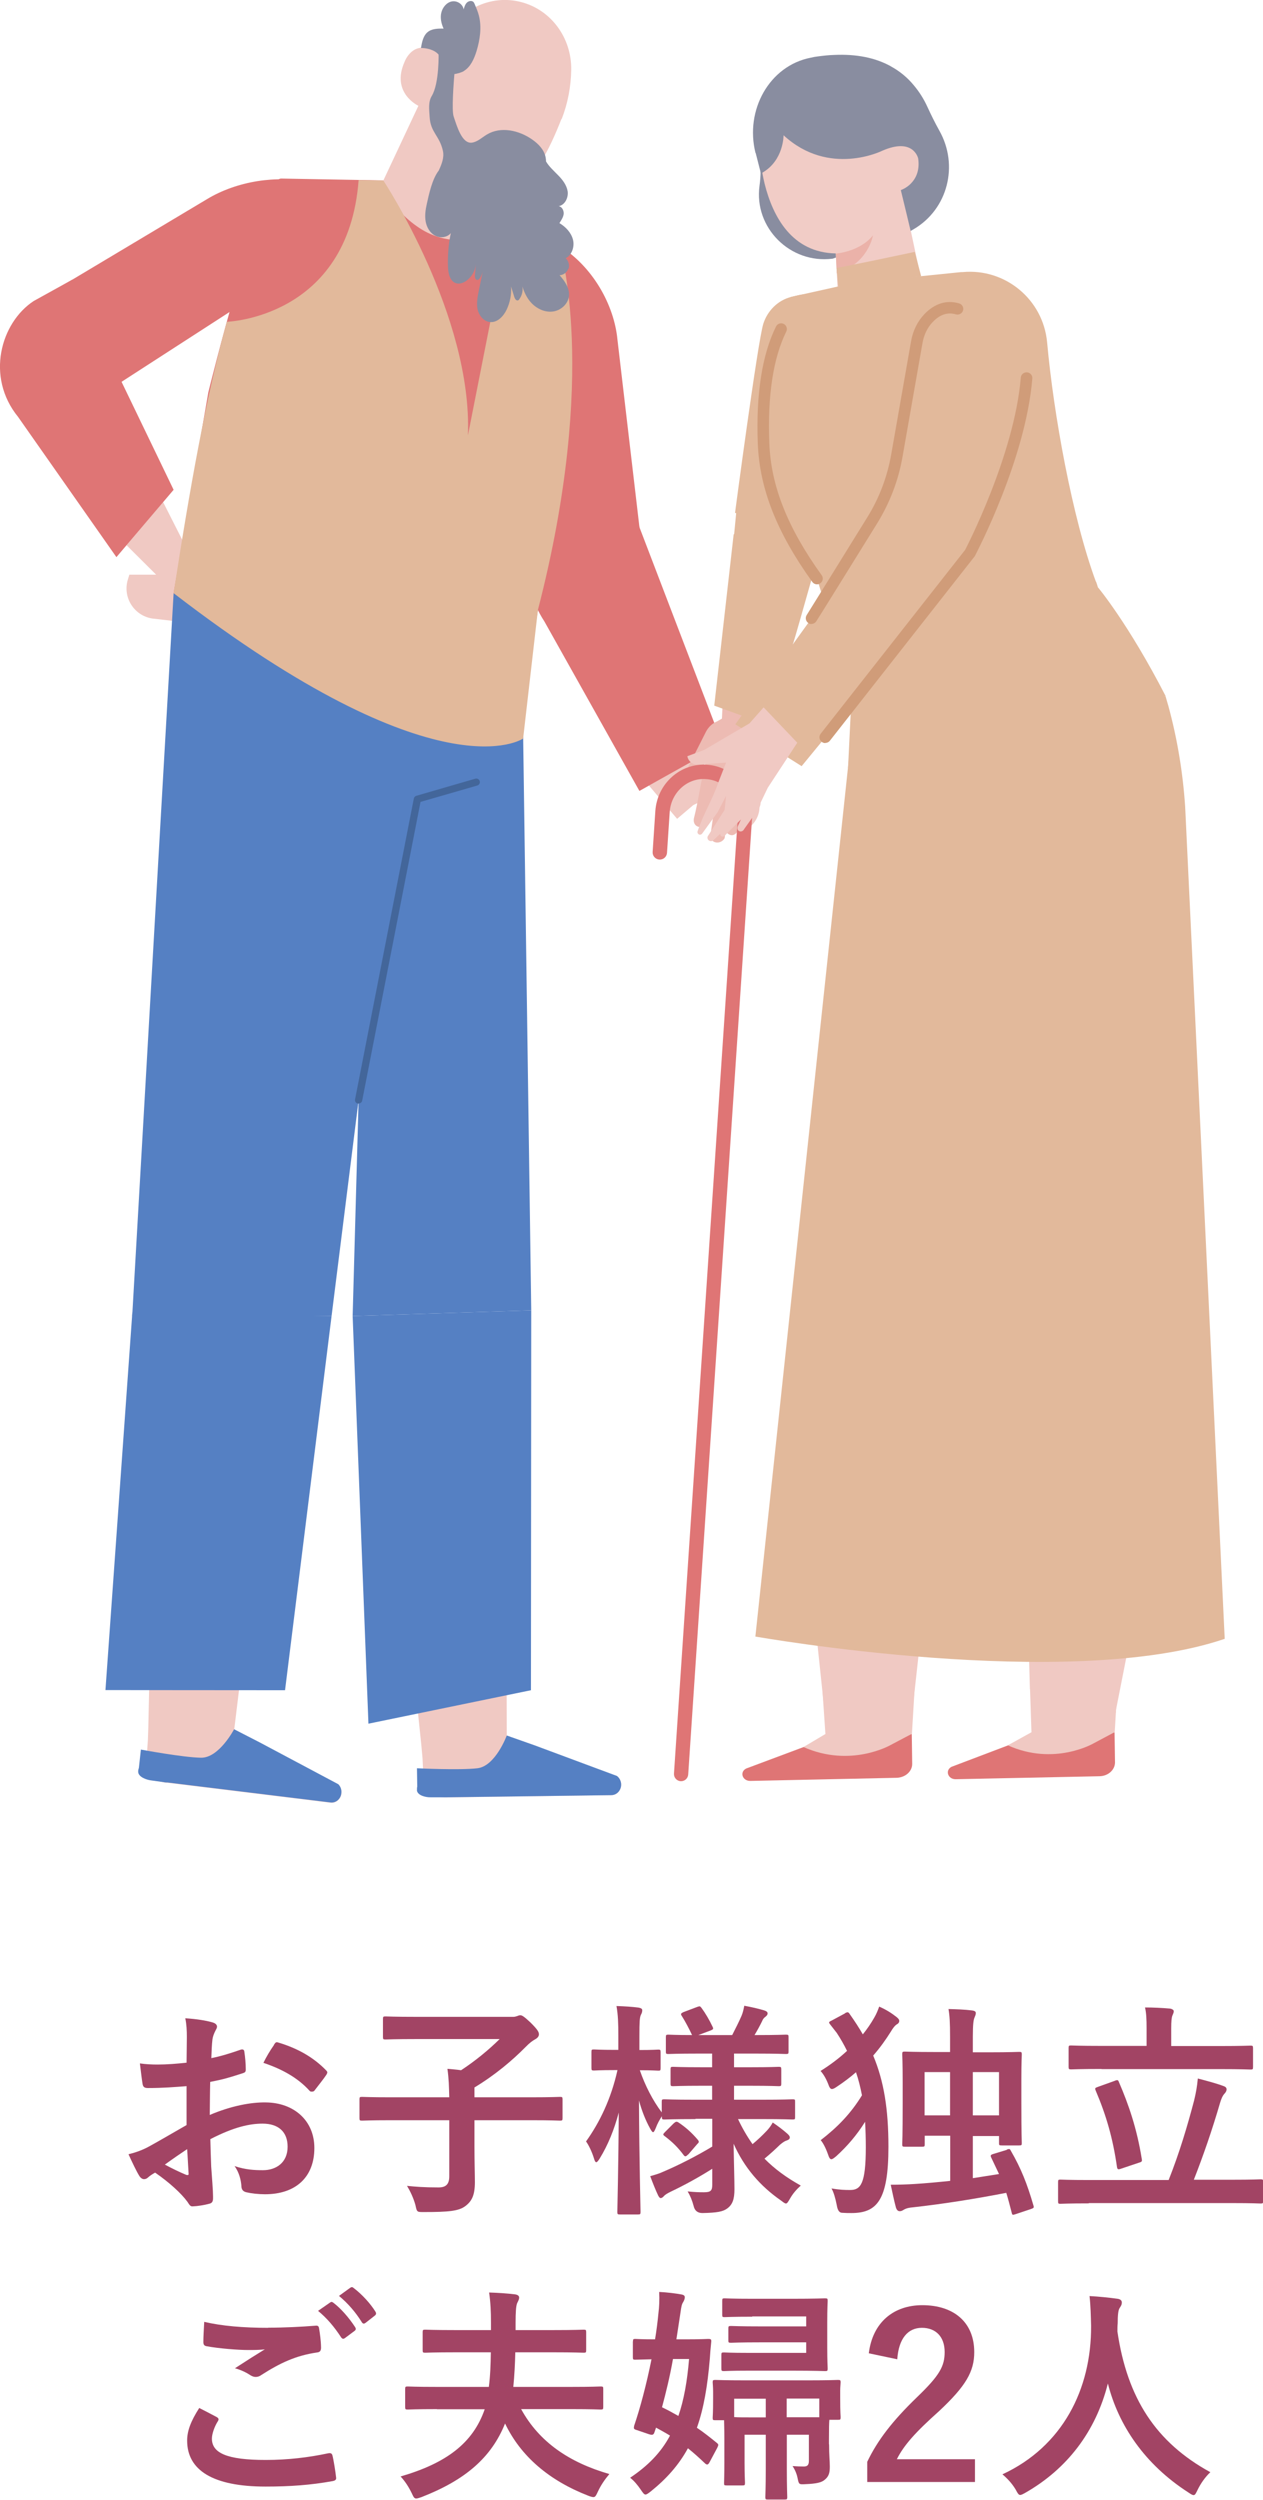 <?xml version="1.0" encoding="UTF-8"?>
<svg id="_レイヤー_2" data-name="レイヤー 2" xmlns="http://www.w3.org/2000/svg" width="88.75" height="175.57" viewBox="0 0 88.75 175.57">
  <defs>
    <style>
      .cls-1 {
        fill: #5580c3;
      }

      .cls-2 {
        fill: #a24464;
      }

      .cls-3 {
        fill: #e2b99b;
      }

      .cls-4 {
        fill: #898da0;
      }

      .cls-5 {
        fill: #ebb2a9;
      }

      .cls-6 {
        fill: #df7575;
      }

      .cls-7 {
        fill: #d09c79;
      }

      .cls-8 {
        fill: #e8a299;
      }

      .cls-9 {
        fill: #f0c9c3;
      }

      .cls-10 {
        fill: #43669a;
      }

      .cls-11 {
        fill: #f1ccc6;
      }

      .cls-12 {
        fill: #edbbb3;
      }
    </style>
  </defs>
  <g id="_レイヤー_2-2" data-name="レイヤー 2">
    <g>
      <g>
        <path class="cls-2" d="M13.08,146.52c-.8.06-1.62.13-2.69.13-.27,0-.35-.1-.38-.34-.05-.3-.11-.83-.18-1.39.42.06.83.08,1.25.08.67,0,1.36-.06,2.03-.13,0-.53.02-1.14.02-1.82,0-.42-.02-.88-.11-1.3.8.05,1.47.16,1.91.29.19.05.32.16.32.3,0,.06-.03.14-.1.26-.11.21-.19.42-.22.62-.05.42-.06.82-.08,1.33.7-.14,1.36-.35,2.05-.59.14-.05.26-.02.27.14.06.4.1.83.1,1.25,0,.16-.05.21-.21.26-1.06.34-1.33.42-2.29.61-.02.77-.02,1.55-.03,2.32,1.5-.64,2.91-.9,3.94-.88,1.98.02,3.41,1.28,3.41,3.2,0,2.05-1.31,3.25-3.47,3.25-.46,0-.98-.06-1.31-.14-.26-.06-.35-.22-.35-.48-.03-.35-.14-.9-.48-1.36.77.26,1.41.29,2,.29.9,0,1.73-.51,1.73-1.65,0-1.04-.64-1.62-1.76-1.62-.91,0-2.02.24-3.67,1.09.02.67.03,1.22.06,1.92.05.7.13,1.71.13,2.08,0,.22.03.46-.24.53-.35.1-.87.18-1.18.19-.18.02-.24-.11-.38-.32-.43-.59-1.27-1.36-2.27-2.05-.18.1-.37.22-.51.35-.08.08-.19.11-.27.11-.13,0-.26-.1-.35-.26-.18-.29-.5-.96-.74-1.49.42-.1.95-.27,1.47-.56.69-.38,1.44-.82,2.61-1.49v-2.74ZM11.59,152.03c.45.24.99.51,1.5.72.13.03.18.02.16-.13-.03-.42-.06-1.15-.1-1.68-.45.3-.99.67-1.57,1.09ZM19.24,143.63c.11-.18.16-.22.27-.19,1.47.43,2.56,1.1,3.39,1.95.06.06.1.11.1.16s-.03.1-.06.16c-.21.32-.62.82-.86,1.14-.05.06-.27.08-.32,0-.85-.94-1.97-1.54-3.25-1.97.21-.43.46-.85.74-1.25Z"/>
        <path class="cls-2" d="M27.46,148.91c-1.42,0-1.92.03-2.02.03-.16,0-.18-.02-.18-.18v-1.31c0-.16.02-.18.18-.18.1,0,.59.03,2.02.03h4.11c-.02-.74-.03-1.3-.13-2,.3.03.64.05.96.1,1.02-.67,1.95-1.44,2.71-2.19h-5.81c-1.57,0-2.11.03-2.21.03-.16,0-.18-.02-.18-.18v-1.26c0-.16.02-.18.18-.18.1,0,.64.03,2.21.03h6.79c.11,0,.22-.05.27-.06.05-.02.1-.05.21-.05.1,0,.22.05.71.51.5.5.59.66.59.83,0,.14-.1.26-.27.35-.18.1-.38.24-.69.56-.9.91-2.11,1.94-3.57,2.82v.69h3.99c1.42,0,1.92-.03,2.02-.03.16,0,.18.02.18.18v1.31c0,.16-.02.18-.18.18-.1,0-.59-.03-2.02-.03h-3.99v1.82c0,1.17.03,1.97.03,2.53,0,.93-.22,1.34-.67,1.68-.46.35-1.17.42-2.9.42-.5,0-.5.02-.61-.5-.14-.5-.37-.98-.59-1.34.62.06,1.17.11,2.22.11.51,0,.75-.22.75-.78v-3.94h-4.11Z"/>
        <path class="cls-2" d="M48.87,148.83c-1.54,0-2.08.03-2.18.03-.16,0-.18-.02-.18-.18v-.05c-.16.24-.32.53-.43.83-.08.19-.13.29-.19.29-.05,0-.11-.08-.21-.26-.32-.58-.58-1.23-.78-1.97.02,4.18.11,7.57.11,7.83,0,.16-.02.18-.18.18h-1.27c-.16,0-.18-.02-.18-.18,0-.24.08-3.31.1-6.98-.32,1.2-.75,2.27-1.34,3.23-.1.16-.18.26-.24.26s-.11-.08-.16-.26c-.14-.46-.37-.94-.56-1.2.96-1.34,1.76-2.99,2.21-5.01h-.18c-1.06,0-1.38.03-1.47.03-.16,0-.18-.02-.18-.19v-1.1c0-.18.02-.19.18-.19.1,0,.42.03,1.47.03h.24v-.94c0-.96-.02-1.5-.13-2.14.61.02,1.07.05,1.55.11.16.03.26.08.26.18,0,.13-.03.21-.1.34-.08.19-.1.45-.1,1.5v.96c.93,0,1.23-.03,1.33-.03.14,0,.16.02.16.19v1.1c0,.18-.02.19-.16.19-.1,0-.4-.03-1.3-.03.37,1.07.9,2.11,1.54,2.96v-.74c0-.16.02-.18.18-.18.1,0,.64.03,2.18.03h1.18v-.98h-.74c-1.42,0-1.91.03-2,.03-.16,0-.18-.02-.18-.18v-.99c0-.18.02-.19.18-.19.1,0,.58.03,2,.03h.74v-.96h-.96c-1.51,0-2.02.03-2.11.03-.16,0-.18-.02-.18-.16v-1.02c0-.16.02-.18.18-.18.08,0,.53.03,1.66.03-.21-.45-.48-.96-.72-1.34-.1-.14-.06-.19.11-.27l.98-.37c.18-.06.19-.06.3.08.26.35.56.86.77,1.31.08.16.05.19-.14.27l-.86.32h2.38c.22-.43.48-.94.66-1.36.1-.24.14-.45.19-.7.53.1.94.19,1.38.32.16.05.26.11.26.22,0,.08-.05.16-.16.24-.11.08-.18.18-.22.29-.14.29-.34.66-.54.99h.1c1.49,0,2-.03,2.1-.03.18,0,.19.02.19.18v1.02c0,.14-.02.16-.19.16-.1,0-.61-.03-2.1-.03h-1.54v.96h1.14c1.44,0,1.9-.03,2-.03.16,0,.18.02.18.19v.99c0,.16-.02.18-.18.18-.1,0-.56-.03-2-.03h-1.14v.98h1.95c1.54,0,2.06-.03,2.16-.03.18,0,.18.02.18.18v1.06c0,.16,0,.18-.18.18-.1,0-.62-.03-2.16-.03h-1.67c.3.64.64,1.22,1.02,1.76.35-.29.66-.58,1.02-.96.16-.18.27-.32.4-.56.38.26.7.5,1.02.78.11.1.18.18.18.27s-.06.16-.21.21c-.16.05-.27.13-.48.3-.3.29-.64.61-1.09.98.71.72,1.54,1.33,2.55,1.89-.29.26-.56.56-.77.94-.13.22-.19.32-.27.32s-.18-.08-.35-.21c-1.47-1.02-2.59-2.32-3.33-3.99.02,1.38.06,2.47.06,3.19s-.14,1.09-.51,1.36c-.3.22-.7.3-1.74.32q-.51,0-.62-.5c-.1-.38-.24-.72-.42-1.02.5.05.77.06,1.14.06.48,0,.59-.11.59-.53v-1.12c-.91.58-1.99,1.17-2.9,1.6-.26.13-.4.21-.5.32-.06.08-.16.14-.22.14s-.11-.05-.18-.18c-.18-.38-.35-.8-.56-1.36.35-.1.66-.19.93-.32,1.02-.43,2.34-1.1,3.43-1.76v-1.95h-1.18ZM48.36,151.31c-.16.16-.22.18-.32.05-.4-.54-.8-.93-1.33-1.33-.14-.1-.13-.14.02-.29l.61-.61c.16-.14.21-.14.34-.06.48.32.91.69,1.36,1.22.1.13.08.18-.05.3l-.62.72Z"/>
        <path class="cls-2" d="M59.38,141.39c.19-.1.24-.08.34.08.34.48.64.94.91,1.41.3-.37.56-.75.8-1.17.16-.27.26-.53.35-.78.5.22.86.45,1.23.74.13.11.18.18.18.26,0,.11-.06.19-.16.24-.14.08-.3.29-.42.5-.37.59-.77,1.15-1.25,1.7.75,1.79,1.07,3.76,1.07,6.4,0,3.79-.82,4.66-2.61,4.66-.19,0-.4,0-.67-.02q-.27-.02-.35-.53c-.1-.51-.22-.91-.37-1.18.56.1.94.11,1.31.11.74,0,1.1-.43,1.1-3.01,0-.62-.02-1.22-.05-1.78-.58.93-1.25,1.71-2.03,2.42-.16.13-.26.21-.34.21-.1,0-.16-.11-.24-.35-.16-.45-.34-.79-.51-.99,1.18-.91,2.11-1.86,2.9-3.15-.11-.56-.24-1.1-.42-1.62-.4.35-.85.69-1.35,1.02-.16.11-.26.16-.34.16-.11,0-.18-.11-.27-.37-.16-.4-.34-.69-.53-.9.69-.43,1.31-.9,1.86-1.41-.21-.43-.45-.85-.72-1.26l-.46-.59c-.05-.06-.08-.11-.08-.14,0-.05.05-.08.18-.14l.93-.5ZM70.75,150.97c.19-.06.21-.06.29.1.71,1.23,1.14,2.31,1.58,3.83.05.16.02.18-.21.26l-1.02.34c-.24.08-.26.08-.3-.1-.13-.5-.24-.94-.38-1.39-2.22.43-4.42.78-6.58,1.02-.35.03-.51.1-.61.16-.13.08-.19.11-.3.11-.13,0-.21-.1-.26-.24-.14-.51-.26-1.12-.37-1.62.59,0,1.17-.02,1.65-.05.82-.05,1.67-.13,2.53-.22v-3.17h-1.79v.61c0,.14-.02.16-.18.16h-1.22c-.16,0-.18-.02-.18-.16,0-.11.03-.54.03-2.93v-1.42c0-1.42-.03-1.91-.03-1.99,0-.16.02-.18.18-.18.11,0,.64.03,2.11.03h1.07v-1.07c0-.99-.03-1.47-.11-1.95.61.02,1.1.03,1.66.1.14.02.26.06.26.18s-.05.21-.1.34c-.06.14-.11.43-.11,1.33v1.09h1.15c1.47,0,2-.03,2.11-.03.16,0,.18.02.18.18,0,.08-.03.56-.03,1.73v1.62c0,2.34.03,2.79.03,2.88,0,.14-.02.16-.18.16h-1.23c-.18,0-.19-.02-.19-.16v-.5h-1.84v2.96l1.84-.29-.54-1.14c-.08-.16-.06-.21.14-.27l.95-.29ZM64.97,148.57h1.79v-3.04h-1.79v3.04ZM68.36,145.53v3.04h1.84v-3.04h-1.84Z"/>
        <path class="cls-2" d="M76.5,154.75c-1.41,0-1.89.03-1.99.03-.14,0-.16-.02-.16-.18v-1.34c0-.16.02-.18.16-.18.1,0,.58.03,1.99.03h5.62c.77-1.94,1.33-3.84,1.79-5.59.13-.54.21-.98.26-1.54.69.18,1.3.34,1.83.54.14.05.19.13.19.22,0,.13-.08.24-.16.32-.14.16-.22.38-.3.64-.56,1.92-1.17,3.68-1.84,5.39h2.71c1.41,0,1.89-.03,1.98-.03.16,0,.18.02.18.18v1.34c0,.16-.02.18-.18.18-.1,0-.58-.03-1.98-.03h-10.08ZM77.4,145.31c-1.5,0-2.03.03-2.13.03-.16,0-.18-.02-.18-.19v-1.3c0-.18.02-.19.18-.19.1,0,.62.03,2.13.03h3.17v-1.23c0-.66-.02-1.07-.11-1.47.59,0,1.18.03,1.76.08.14.02.26.1.26.18,0,.11-.05.19-.1.32-.05.13-.08.37-.08.9v1.23h3.43c1.52,0,2.05-.03,2.14-.03.16,0,.18.02.18.19v1.3c0,.18-.02.19-.18.19-.1,0-.62-.03-2.14-.03h-8.32ZM78.33,146.14c.21-.08.24-.06.3.1.67,1.55,1.26,3.25,1.6,5.38.03.16.03.21-.19.27l-1.25.42c-.22.08-.27.06-.3-.11-.29-2.02-.75-3.62-1.5-5.38-.06-.16-.05-.18.18-.26l1.17-.42Z"/>
        <path class="cls-2" d="M15.23,169.76c.14.08.16.16.08.29-.24.37-.42.9-.42,1.22,0,1.01,1.04,1.5,3.79,1.5,1.55,0,3.03-.18,4.34-.46.22-.05.3,0,.34.14.08.3.22,1.17.26,1.57.02.14-.08.21-.27.24-1.49.27-2.96.38-4.69.38-3.7,0-5.51-1.15-5.51-3.23,0-.66.24-1.34.85-2.29.42.21.82.42,1.23.64ZM18.85,163.48c1.17,0,2.3-.06,3.33-.14.16-.02.22.05.24.18.06.37.13.82.14,1.36,0,.22-.08.32-.27.34-1.52.22-2.62.75-3.92,1.58-.13.1-.27.14-.4.14-.11,0-.22-.03-.34-.1-.32-.21-.66-.38-1.12-.51.83-.54,1.54-.99,2.1-1.33-.35.05-.85.05-1.17.05-.66,0-2.03-.1-2.94-.27-.14-.03-.21-.1-.21-.29,0-.38.03-.85.06-1.42,1.22.29,2.75.42,4.5.42ZM23.2,161.71c.08-.06.14-.05.24.03.5.38,1.07,1.02,1.52,1.71.06.1.06.18-.05.26l-.67.5c-.11.08-.19.06-.27-.05-.48-.74-.99-1.34-1.62-1.86l.85-.59ZM24.62,160.67c.1-.06.14-.05.24.03.59.45,1.17,1.09,1.52,1.65.06.1.08.19-.05.29l-.64.5c-.13.1-.21.05-.27-.05-.43-.69-.95-1.3-1.6-1.84l.8-.58Z"/>
        <path class="cls-2" d="M30.7,169.2c-1.46,0-1.95.03-2.05.03-.16,0-.18-.02-.18-.18v-1.26c0-.16.02-.18.18-.18.1,0,.59.03,2.05.03h3.65c.1-.75.13-1.6.14-2.43h-2.42c-1.57,0-2.11.03-2.19.03-.16,0-.18-.02-.18-.18v-1.26c0-.16.02-.18.18-.18.08,0,.62.03,2.19.03h2.43v-.53c0-.78-.03-1.41-.13-2.11.62.02,1.25.06,1.82.13.22.03.29.13.29.22,0,.16-.08.26-.14.4-.08.19-.11.64-.11,1.36v.53h2.59c1.57,0,2.11-.03,2.19-.03.16,0,.18.02.18.18v1.26c0,.16-.02.18-.18.18-.08,0-.62-.03-2.19-.03h-2.61c-.02.8-.06,1.63-.14,2.43h4.1c1.44,0,1.94-.03,2.03-.03.18,0,.19.02.19.18v1.26c0,.16-.02.18-.19.18-.1,0-.59-.03-2.03-.03h-3.55c1.27,2.32,3.39,3.75,6.2,4.56-.32.38-.59.77-.8,1.22-.14.3-.19.4-.32.4-.08,0-.19-.03-.37-.1-2.75-1.07-4.74-2.77-5.84-5.07-.96,2.39-2.79,3.97-5.87,5.17-.18.06-.29.1-.37.1-.14,0-.19-.1-.32-.38-.22-.45-.46-.82-.78-1.17,3.23-.94,5.09-2.35,5.91-4.72h-3.35Z"/>
        <path class="cls-2" d="M44.48,164.43c0-.14.02-.16.16-.16.08,0,.43.03,1.39.03.1-.61.18-1.23.24-1.86.05-.4.08-.91.05-1.47.58.03,1.14.1,1.58.18.16.03.22.1.22.19,0,.08-.02.18-.11.34-.1.14-.14.34-.19.72l-.29,1.9h.59c1.19,0,1.55-.03,1.65-.03.18,0,.22.03.21.19-.05.46-.08.86-.1,1.18-.16,1.94-.43,3.52-.91,4.87.48.32.94.69,1.41,1.07.13.11.11.14.02.34l-.54,1.01c-.06.11-.11.16-.16.16s-.1-.02-.16-.08c-.4-.38-.8-.74-1.2-1.06-.64,1.17-1.49,2.13-2.61,3.03-.18.14-.29.22-.37.22-.1,0-.18-.11-.34-.35-.22-.32-.46-.61-.74-.83,1.22-.82,2.15-1.74,2.8-2.96-.34-.21-.66-.38-.98-.56l-.1.29c-.06.19-.11.26-.38.18l-.88-.3c-.21-.06-.22-.1-.18-.3.42-1.23.86-2.88,1.22-4.67-.79.02-1.07.03-1.15.03-.14,0-.16-.02-.16-.18v-1.1ZM47.29,165.68c-.22,1.25-.5,2.38-.77,3.39.4.19.78.4,1.15.61.38-1.1.62-2.42.75-4h-1.14ZM58.26,171.69c0,.78.05,1.12.05,1.55s-.06.69-.38.94c-.22.18-.59.26-1.31.29-.5.03-.48.02-.58-.45-.06-.29-.19-.59-.35-.82.29.02.53.03.8.03.24,0,.35-.1.35-.4v-1.83h-1.55v2.45c0,1.23.03,1.84.03,1.94,0,.14-.02.16-.19.16h-1.17c-.16,0-.18-.02-.18-.16,0-.11.03-.7.03-1.94v-2.45h-1.49v1.99c0,.86.03,1.3.03,1.39,0,.16-.02.18-.18.18h-1.11c-.18,0-.18-.02-.18-.18,0-.11.02-.53.02-1.47v-1.65c0-.74-.02-1.1-.02-1.28h-.61c-.18,0-.19-.02-.19-.18,0-.11.03-.27.03-1.38v-.42c0-.38-.03-.58-.03-.67,0-.16.02-.18.19-.18.1,0,.62.03,2.15.03h4.32c1.52,0,2.07-.03,2.15-.03.16,0,.18.02.18.18,0,.1-.03.29-.03.58v.51c0,1.07.03,1.25.03,1.34,0,.18-.02.19-.18.19h-.61c-.02.18-.03.61-.03,1.42v.29ZM52.86,162.71c-1.38,0-1.86.03-1.95.03-.14,0-.16-.02-.16-.16v-.98c0-.16.02-.18.16-.18.1,0,.58.03,1.95.03h2.85c1.47,0,2.16-.03,2.26-.03.18,0,.19.02.19.18,0,.1-.03.54-.03,1.46v1.84c0,.93.03,1.34.03,1.44,0,.18-.02.19-.19.19-.1,0-.78-.03-2.26-.03h-3.14c-1.22,0-1.62.03-1.7.03-.16,0-.18-.02-.18-.19v-.93c0-.18.02-.19.18-.19.08,0,.48.03,1.7.03h4.08v-.74h-3.17c-1.51,0-2.02.03-2.11.03-.18,0-.19-.02-.19-.18v-.82c0-.16.02-.18.19-.18.1,0,.61.03,2.11.03h3.17v-.7h-3.79ZM51.58,169.76c.3.02.75.02,1.46.02h.77v-1.31h-2.22v1.3ZM55.28,168.46v1.31h2.29v-1.31h-2.29Z"/>
        <path class="cls-2" d="M61.05,165.28c.27-2.19,1.76-3.38,3.76-3.38,2.19,0,3.65,1.18,3.65,3.3,0,1.36-.59,2.38-2.46,4.13-1.68,1.5-2.48,2.4-2.98,3.39h5.49v1.6h-7.57v-1.42c.72-1.5,1.75-2.85,3.49-4.53,1.6-1.54,1.95-2.18,1.95-3.18,0-1.07-.62-1.7-1.6-1.7s-1.63.75-1.73,2.21l-2-.42Z"/>
        <path class="cls-2" d="M84.16,174.86c-.13.27-.18.38-.29.38-.08,0-.18-.06-.37-.19-3.06-1.97-4.91-4.71-5.65-7.65-.85,3.38-2.87,6-5.79,7.67-.18.1-.29.16-.37.16-.11,0-.18-.11-.32-.38-.27-.45-.59-.78-.93-1.07,4.21-1.95,6.26-5.96,6.23-10.44-.02-.7-.03-1.38-.11-2.08.62.03,1.39.11,1.97.19.21.03.3.13.3.26,0,.18-.08.27-.16.4-.1.16-.13.54-.13,1.06-.02.19-.02.38-.02.58.69,4.69,2.71,7.79,6.53,9.88-.37.35-.67.78-.9,1.25Z"/>
      </g>
      <g>
        <g>
          <path class="cls-9" d="M39.45,8.36c-.78,2.01-2.17,4.93-3.59,4.76l-.55,2.02s-.84,4.63-5.06,2.23c-4.22-2.4-3.31-4.7-3.31-4.7l2.46-5.24s-1.95-.9-.97-3.09c0,0,.62-1.74,2.34-.61l.44-.94c.98-2.11,3.25-3.22,5.43-2.64h0c2.09.55,3.53,2.51,3.5,4.75h0c-.02,1.19-.24,2.36-.67,3.46Z"/>
          <path class="cls-9" d="M49.27,53.11l.75,1.82s1.67-.59,2.81.47c.86.81.66,2.23-.36,2.83h0s-1.43-2.96-3.76-1.68l-1.13.96-1.98-2.34,3.68-2.06Z"/>
          <path class="cls-9" d="M11.46,35.26l1.42,2.8-.37,5.59-1.81-.21c-1.28-.2-2.09-1.48-1.72-2.72l.11-.36h1.88l-2.08-2.07,2.57-3.03Z"/>
          <path class="cls-6" d="M45.09,38.36l-1.7-14.49c-.23-2.47-1.76-5.17-4.08-6.6l-3.98-2.21-.67,25.12c.59-.38,10.42-1.82,10.42-1.82Z"/>
          <path class="cls-6" d="M50.77,52.28l-6.28-16.41-3.54,1.06c-3.51,1.05-4.64,3.75-2.7,6.71l6.68,11.91,5.83-3.26Z"/>
          <path class="cls-9" d="M10.58,114.27l6.72.29-.84,6.9.62.37.32.2.32.19.33.19,2.28,1.35.55.32,2.89,1.26c.26.25.3.67.1.96-.15.23-.4.35-.66.31l-11.54-1.41h-.09c-.39-.08-.75-.3-.98-.64-.09-.13-.17-.27-.21-.42-.05-.13-.08-.26-.09-.39,0-.09-.01-.18,0-.27l.09-1.23.03-.89h0l.16-7.07Z"/>
          <path class="cls-1" d="M9.91,122.88s2.94.55,4.21.57c1.27.03,2.33-2,2.33-2l1.83.94,5.49,2.92c.26.25.29.67.1.97-.15.23-.4.35-.67.31l-11.43-1.4h-.11s-1.07-.15-1.07-.15c-.29-.04-.86-.23-.88-.59,0-.02,0-.04,0-.06,0-.08.03-.15.05-.23l.14-1.28Z"/>
          <path class="cls-9" d="M28.89,115.56l6.7-.62.02,6.95.66.28.35.15.34.14.35.14,2.43,1.03.59.25,3.02.86c.29.22.38.62.22.94-.12.25-.35.4-.62.4l-11.62.16h-.09c-.4,0-.78-.19-1.05-.49-.11-.11-.2-.25-.26-.39-.06-.12-.11-.25-.14-.38-.02-.08-.04-.18-.04-.26l-.06-1.24-.08-.89h0l-.73-7.03Z"/>
          <polygon class="cls-1" points="24.78 92.43 25.68 59.86 27.41 59.62 23.3 92.43 9.29 92.43 12.2 41.66 36.6 40.23 37.33 92.03 24.78 92.43"/>
          <polygon class="cls-1" points="23.3 92.43 20.03 118.71 7.41 118.7 9.3 92.18 23.3 92.43"/>
          <polygon class="cls-1" points="37.33 92.03 37.31 118.71 25.89 121.06 24.78 92.43 37.33 92.03"/>
          <path class="cls-6" d="M12.2,41.66c12.05,8.57,19.7,11.5,24.17,10.36l3.79-24.32.59-8.24-5.42-4.41s-.45,1.59-2.72,1.79c-1.1.1-2.2-.21-3.13-.82-.97-.64-2.17-1.73-2.55-3.35l-7.18-.13c-1.41-.04-5.11,15.01-5.11,15.01l-2.44,14.1Z"/>
          <path class="cls-8" d="M35.86,13.13s-2.53-.2-4.12-3.04c0,0,.24,2.32,3.87,3.94l.25-.91Z"/>
          <path class="cls-1" d="M29.3,124.19s2.98.15,4.25,0c1.27-.15,2.06-2.3,2.06-2.3l1.93.68,5.81,2.16c.29.22.38.63.22.95-.12.25-.36.4-.62.4l-11.51.15h-1.19c-.29.01-.88-.11-.95-.46,0-.02,0-.04,0-.06,0-.08,0-.16.02-.23l-.02-1.29Z"/>
          <path class="cls-6" d="M3.61,20.52l10.93-6.53c2.11-1.28,4.97-1.71,7.16-1.17.1.02,4.22,2.77,4.22,2.77L5.75,28.62c-.04-.71-2.14-8.1-2.14-8.1Z"/>
          <path class="cls-6" d="M12.2,34.4l-7.12-14.76-2.71,1.5c-2.32,1.52-3.39,5.33-1.1,8.14l6.91,9.85,4.02-4.73Z"/>
          <path class="cls-4" d="M32.59,4.99c.48-.29.73-.86.9-1.41.24-.8.37-1.68.16-2.49-.07-.27-.18-.53-.29-.79-.02-.05-.05-.11-.08-.15-.12-.13-.34-.09-.47.03-.13.13-.18.31-.23.48-.06-.38-.47-.63-.83-.56-.36.07-.65.41-.74.79-.09.37,0,.77.16,1.12-.4-.01-.85,0-1.15.27-.29.26-.37.69-.44,1.09.44,0,.98.14,1.26.49.3.39-.07,1.02.22,1.24.34.26,1.21.09,1.54-.11Z"/>
          <path class="cls-10" d="M25.2,77.51s-.03,0-.05,0c-.14-.03-.23-.16-.2-.3l4.13-21.13c.02-.09.09-.17.18-.19l4.14-1.2c.13-.04.27.04.31.17.04.13-.04.27-.17.31l-3.99,1.15-4.1,20.98c-.02.12-.13.2-.25.2Z"/>
          <path class="cls-3" d="M15.94,22.6s8.53-.26,9.26-9.95l1.74.03s6.27,9.49,5.94,17.9l2.98-15.1c1.28.59,2.44,1.18,3.45,1.79,0,0,2.82,8.81-1.51,25.56l-1.04,9.04s-5.92,4.14-24.56-10.21c1.11-7.22,2.3-13.93,3.74-19.06Z"/>
          <path class="cls-4" d="M39.95,18.88c.09-.26,0-.56-.2-.74.45-.24.64-.83.51-1.32-.13-.49-.51-.89-.95-1.15.13-.2.27-.41.3-.64.02-.24-.11-.51-.35-.55.44-.08.69-.6.63-1.04-.07-.44-.36-.82-.68-1.14-.3-.31-.63-.6-.84-.96,0-.09-.01-.18-.03-.29-.1-.53-.5-.94-.94-1.25-.93-.65-2.21-.94-3.19-.35-.35.21-.66.52-1.06.57-.69.08-1.04-1.15-1.27-1.83-.29-.86.46-6.97.46-6.97-.68.68-1.23,1.48-1.52,2.48,0,0,.06,2.15-.48,3.04-.26.43-.18.96-.15,1.47.06,1.09.69,1.31.93,2.37.11.47-.08.95-.29,1.4-.47.6-.7,1.72-.84,2.35-.09.4-.15.81-.08,1.22.07.4.29.8.65.99.36.2.86.15,1.12-.17-.17.79-.23,1.6-.2,2.41.02.45.15,1.01.6,1.12.24.06.49-.04.69-.18.38-.27.63-.71.67-1.17-.02.26-.04.51-.07.77-.01.14.02.34.17.34.07,0,.13-.06.17-.12.11-.15.18-.33.22-.51-.09.45-.19.91-.28,1.36-.09.44-.18.9-.09,1.34.1.44.44.86.89.89.51.04.93-.41,1.15-.87.24-.5.35-1.07.31-1.63.08.25.15.49.23.74.04.12.13.27.25.24.05-.01.08-.05.11-.1.18-.25.26-.57.21-.88.15.5.4.98.8,1.32.4.34.94.53,1.45.42.51-.11.96-.54,1.02-1.06.06-.55-.29-1.06-.66-1.47.27-.01.53-.2.61-.46Z"/>
        </g>
        <g>
          <g>
            <path class="cls-4" d="M58.51,18.17s0,0-.02,0c-2.96.37-5.52-2.17-5.12-5.12.09-.65.11-1.36.02-2.13l5.83.74.18,6.19-.89.32Z"/>
            <g>
              <path class="cls-11" d="M53.57,12.13c.04.26.1.52.16.78.59,2.34,1.93,4.83,5,4.89l.07,1.38.05.98.12,2.46s4.37.3,6.07-1.53l-.3-1.42-.74-3.47-.61-2.86s2.12-1.11,1.04-2.84c-1.08-1.73-2.52-.02-2.52-.02l-1.52-3.17-7.08,1.48s-.07,1.54.27,3.34Z"/>
              <path class="cls-5" d="M58.73,17.81s1.69-.12,2.61-1.28c0,0-.3,1.97-2.54,2.66l-.07-1.38Z"/>
              <path class="cls-4" d="M53.1,10.74l.37,1.45s.07-.03.1-.06c1.51-.87,1.49-2.63,1.49-2.63,3.2,2.95,6.93,1.09,6.93,1.09,2.21-.97,2.53.54,2.53.54.25,1.74-1.22,2.22-1.22,2.22.24.97.69,2.87.69,2.87.07-.04.14-.08.21-.12,2.41-1.41,3.18-4.49,1.81-6.92-.33-.59-.61-1.17-.84-1.67-.25-.55-.57-1.06-.95-1.51-.44-.54-.99-1-1.64-1.35,0-.01-.02-.02-.03-.02-1.03-.56-2.34-.85-3.97-.77-.35.01-.71.05-1.09.1-.18.02-.35.05-.51.09-2.91.56-4.65,3.68-3.89,6.7Z"/>
            </g>
          </g>
          <path class="cls-9" d="M77.86,105.55l-6.75-.02s-1.05-15.56-1.04-15.84l9.33.27c-.15.45-1.35,12.77-1.54,15.58Z"/>
          <polygon class="cls-9" points="72.01 105.4 81.28 105.57 78.42 120.09 78.42 120.29 72.37 118.64 72.01 105.4"/>
          <polygon class="cls-9" points="56.45 106.11 65.68 106.03 64.12 120.1 57.91 119.93 56.45 106.11"/>
          <g>
            <path class="cls-6" d="M78.32,121.66l.03,2.12c0,.52-.47.95-1.07.97l-10.12.21c-.55.01-.77-.62-.3-.87l6.09-2.31,5.37-.11Z"/>
            <path class="cls-9" d="M72.48,121.66l-.1-3.02,6.14-.15-.19,3.16-.41.22-1.09.58s-2.75,1.6-6.01.13l1.66-.92Z"/>
          </g>
          <g>
            <path class="cls-6" d="M64.07,121.77l.03,2.12c0,.52-.48.95-1.09.97l-10.28.22c-.56.01-.78-.62-.3-.87l6.18-2.31,5.45-.11Z"/>
            <path class="cls-9" d="M58,121.77l-.2-2.94,6.47-.22-.19,3.16-.42.22-1.1.58s-2.79,1.6-6.1.13l1.55-.92Z"/>
          </g>
          <path class="cls-3" d="M81.9,48.89c.07.23.13.47.2.69.63,2.31,1.02,4.68,1.18,7.07l2.78,58.45c-10.97,3.74-32.98-.16-32.98-.16l7.01-65.75,21.8-.29Z"/>
          <path class="cls-12" d="M50.87,47l3.84-.63-1.92,10.61c-.05.16-.21.26-.36.26-.19,0-.34-.15-.36-.34-.09.5-.17.99-.26,1.5,0,.01-.12.23-.35.26-.2.01-.41-.13-.46-.35-.03.19-.05.37-.08.56-.12.21-.35.33-.59.3-.23-.03-.37-.19-.42-.43.05-.27.08-.55.12-.82l.25-1.76-.69,1.6c-.11.24-.29.38-.54.3-.24-.08-.34-.32-.29-.58.33-1.31.49-2.64.82-3.96l-.46.69c-.09.16-.23.29-.4.37-.24.12-.51.12-.73.03l.81-1.62.81-1.6c.17-.33.45-.59.79-.73l.33-.19.16-3.48Z"/>
          <path class="cls-3" d="M57.52,20.98c-1.02-.39-.92-.37-1.91-.13-.98.24-1.69,1.01-1.97,1.88-.4,1.27-1.99,13.29-1.99,13.29l4.66,1.19s2.73-6.72,2.97-8.06c.52-2.94,2.03-5.61-1.1-7.35-.26-.14-.39-.71-.66-.81Z"/>
          <path class="cls-3" d="M51.09,42.8h-.01s4.66,2.37,4.66,2.37c.12-.3,3.15-11.08,3.15-11.08-1.74.57-4.59.58-6.38.62,0,0-.01,0-.02,0-.22.05-.3-.23-.61-.23l-.8,8.32Z"/>
          <path class="cls-3" d="M51.54,37.56l2.73-2.99c1.84-.44,3.19,1.01,3.14,2.12l-2.86,14.45-4.36-1.58,1.36-12Z"/>
          <path class="cls-3" d="M77.02,40.85c.23.63.34,1.3.52,1.9l-17.66,5.04c-.51-1.36-1.4-3.85-1.72-4.8-.97-2.87-1.61-5.6-2.65-7.07-.94-1.33-1.5-2.9-1.55-4.52-.15-4.42.55-7.29,1.6-10.54l3.78-.84.58-.12s3.84-.41,7.62-.79c.03,0,.07,0,.1,0,3.01-.28,5.66,1.93,5.94,4.93.45,5,1.76,12.31,3.43,16.82Z"/>
          <path class="cls-3" d="M77.16,41.26s2.13,2.54,4.75,7.63l-22.32,5.06.3-6.15,17.27-6.53Z"/>
          <path class="cls-3" d="M64.73,19.4l-.45-1.71s-5.5,1.17-5.5,1.12c0-.06.12,1.31.12,1.31l5.82-.72Z"/>
          <path class="cls-7" d="M57.41,41.04c-.13,0-.25-.06-.33-.17-2.49-3.46-3.71-6.55-3.83-9.72-.13-3.47.3-6.24,1.28-8.22.1-.2.34-.28.54-.18.2.1.28.34.18.54-.92,1.86-1.32,4.5-1.19,7.83.11,3,1.28,5.95,3.68,9.28.13.18.09.43-.09.56-.07.05-.15.08-.24.08Z"/>
          <path class="cls-6" d="M47.86,125.1s-.02,0-.03,0c-.28-.02-.49-.26-.47-.54l4.49-67.21c.04-.66-.16-1.3-.59-1.8-.42-.49-1-.79-1.64-.83-1.32-.11-2.47.95-2.56,2.31l-.19,2.87c-.02.28-.26.49-.54.47-.28-.02-.49-.26-.47-.54l.19-2.87c.13-1.92,1.76-3.38,3.63-3.25.91.06,1.74.48,2.34,1.19.59.7.89,1.6.83,2.52l-4.49,67.21c-.02.27-.24.47-.5.47Z"/>
          <g>
            <path class="cls-3" d="M59.73,39.66l3.31-6.71s.01,0,.02,0c.93-2.32,3.62-10.15,3.96-10.84.86-1.76,3.04-.55,3.3-.42,3.18,1.63,1.78,4.34,1.36,7.31-.19,1.35-2.31,6.48-2.67,8.16,0,0-3.72,5.4-4.28,6.2-.31.57-.52.94-1.11,1.58l-7.29,8.87-4.66-2.94,8.07-11.21Z"/>
            <path class="cls-7" d="M57.99,52.19c-.09,0-.18-.03-.25-.09-.18-.14-.21-.39-.07-.57l10.15-12.91s3.46-6.62,3.91-12.1c.02-.22.2-.38.44-.37.22.02.39.21.37.43-.46,5.66-3.9,12.2-4.04,12.48l-10.19,12.97c-.08.1-.2.15-.32.15Z"/>
            <path class="cls-7" d="M57.02,43.83c-.08,0-.16-.02-.23-.08-.18-.13-.22-.38-.1-.56.1-.16,2.21-3.55,4.25-6.85.84-1.35,1.4-2.83,1.68-4.4l1.4-7.97c.13-.75.46-1.41.94-1.91.72-.75,1.56-1.01,2.44-.75.21.06.34.29.27.5-.06.21-.29.33-.5.27-.57-.17-1.12,0-1.63.54-.37.38-.62.9-.72,1.49l-1.4,7.97c-.29,1.67-.9,3.25-1.79,4.69-1.57,2.53-4.21,6.79-4.28,6.88-.08.11-.2.17-.33.17Z"/>
            <path class="cls-9" d="M56.02,52.17l-2.07,3.16-.5,1.04c0,.15-.05.3-.14.43l-1.02,1.43c-.07.16-.26.21-.37.13-.1-.06-.13-.21-.07-.34.07-.16.15-.31.22-.47l-1.16,1.16c-.06.05-.14.07-.21.03-.06-.03-.1-.1-.09-.18-.17.16-.33.31-.5.47-.1.07-.22.06-.31-.01-.08-.07-.11-.18-.07-.28.4-.62.79-1.24,1.19-1.86l.1-.98-.59,1.14-1.1,1.52c-.05.05-.13.08-.19.06-.08-.03-.14-.11-.13-.21.45-1.34,1.02-2.15,1.48-3.49l.53-1.36s-1.67.12-1.98.14c-.36.02-.68-.23-.74-.59l1.18-.44,3.18-1.86,1-1.13,2.36,2.48Z"/>
          </g>
        </g>
      </g>
    </g>
  </g>
</svg>